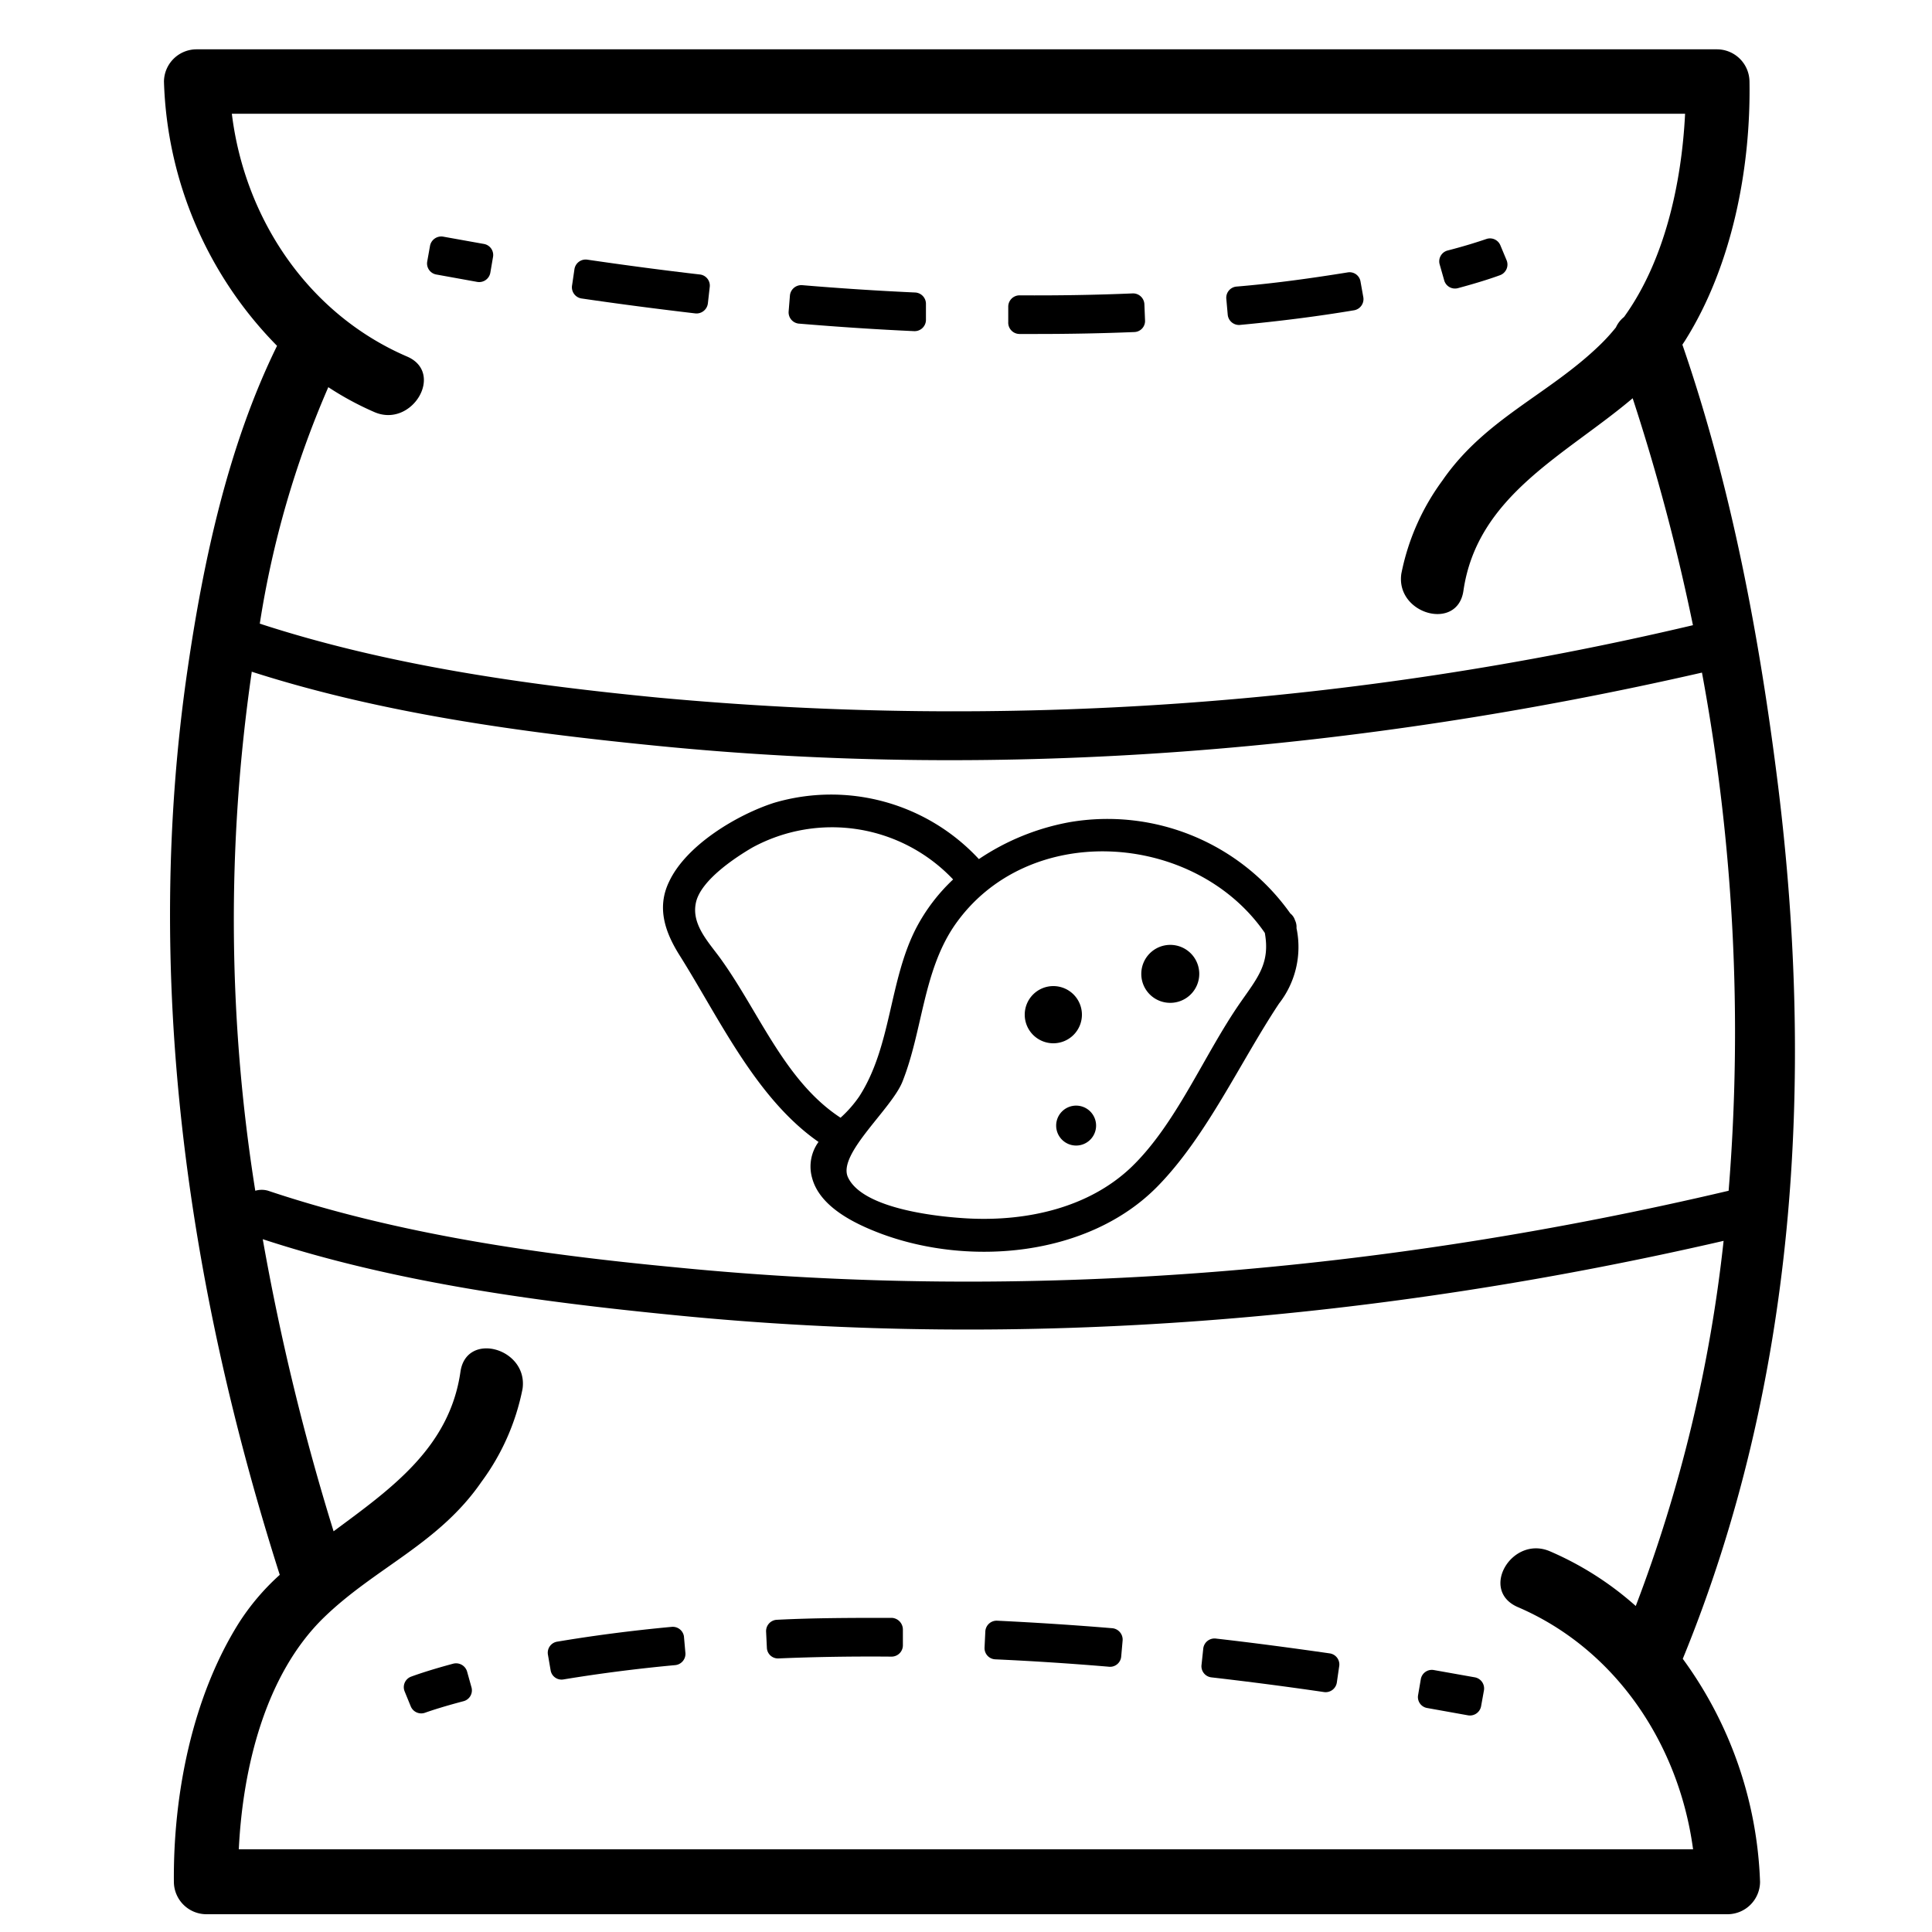 <svg id="Vrstva_1" data-name="Vrstva 1" xmlns="http://www.w3.org/2000/svg" viewBox="0 0 150 150"><defs><style>.cls-1{fill:#000000;}</style></defs><title>icon</title><path class="cls-1" d="M138.06,61.09c-1.43-11.54-3.63-23.3-7.44-34.33l.21-.32c3.63-5.77,5.11-13.33,5-20.11a2.53,2.53,0,0,0-2.5-2.5H15.23a2.53,2.53,0,0,0-2.5,2.5,30.54,30.54,0,0,0,8.78,20.52c-3.8,7.73-5.72,16.7-6.94,25.07-3.47,23.66-.07,47.7,7.15,70.35A18.26,18.26,0,0,0,18.55,126c-3.63,5.78-5.11,13.34-5.05,20.12a2.53,2.53,0,0,0,2.5,2.5H134.15a2.53,2.53,0,0,0,2.5-2.5,31.14,31.14,0,0,0-6-17.33C139.44,107.35,140.87,83.9,138.06,61.09ZM29.08,32c2.92,1.25,5.47-3.06,2.52-4.32C23.94,24.38,19,17,18,8.83H130.83c-.27,5.41-1.59,11.42-4.74,15.78a2.17,2.17,0,0,0-.63.81,14.61,14.61,0,0,1-1.24,1.36c-4,3.88-8.92,5.72-12.24,10.54a18.11,18.11,0,0,0-3.18,7.22c-.46,3.14,4.36,4.5,4.82,1.33,1.07-7.4,7.92-10.53,13.14-14.95a160.9,160.9,0,0,1,4.68,17.62,249.18,249.18,0,0,1-80.37,5.62c-10.3-1-21-2.51-30.9-5.74a74.56,74.56,0,0,1,5.32-18.36A23.65,23.65,0,0,0,29.08,32ZM19.54,52.21v-.06c10.12,3.25,21,4.72,31.52,5.76,27.12,2.69,54.55.38,81.08-5.69a152.88,152.88,0,0,1,2.07,40.23h0c-26.75,6.3-54.42,8.66-81.81,5.94-10.54-1-21.49-2.56-31.58-5.94a1.76,1.76,0,0,0-1,0A133.76,133.76,0,0,1,19.54,52.21Zm11,91.37h-12c.31-6.38,2.08-13.6,6.61-18,4-3.88,8.92-5.72,12.23-10.53a18,18,0,0,0,3.19-7.22c.45-3.15-4.36-4.51-4.82-1.33-.85,5.91-5.4,9.09-9.85,12.39a185.47,185.47,0,0,1-5.5-22.68c10.24,3.36,21.32,4.85,32,5.9,27.24,2.71,54.79.37,81.42-5.77A113.76,113.76,0,0,1,127,124.69a24.61,24.61,0,0,0-6.67-4.25c-2.93-1.25-5.48,3-2.52,4.32,7.65,3.27,12.55,10.68,13.64,18.82Z"/><path class="cls-1" d="M36.27,129.8a.89.89,0,0,0-1.09-.63c-1.49.4-2.57.75-3.25,1a.87.87,0,0,0-.51,1.16l.47,1.15a.88.88,0,0,0,1.1.5c.62-.22,1.6-.53,3-.9a.87.87,0,0,0,.62-1.06Z"/><path class="cls-1" d="M86.3,126.41c-3-.25-6-.44-8.89-.58a.88.88,0,0,0-.91.85l-.06,1.24a.87.87,0,0,0,.83.91c2.86.13,5.81.32,8.78.57a.87.87,0,0,0,1-.79l.11-1.24A.89.89,0,0,0,86.3,126.41Z"/><path class="cls-1" d="M103.25,128.37c-3-.43-5.92-.82-8.83-1.15a.88.88,0,0,0-1,.78l-.13,1.23a.87.87,0,0,0,.76,1c2.87.33,5.8.71,8.74,1.14a.88.88,0,0,0,1-.73l.18-1.24A.87.87,0,0,0,103.25,128.37Z"/><path class="cls-1" d="M69.24,125.61c-3.09,0-6,0-8.93.15a.88.88,0,0,0-.83.93l.06,1.24a.86.86,0,0,0,.9.83q4.23-.18,8.77-.14a.88.88,0,0,0,.89-.87l0-1.24A.91.91,0,0,0,69.24,125.61Z"/><path class="cls-1" d="M52.14,126.31c-3.11.29-6.09.68-8.89,1.15a.87.87,0,0,0-.71,1l.21,1.22a.86.86,0,0,0,1,.71c2.73-.45,5.64-.83,8.67-1.11a.88.88,0,0,0,.79-1l-.11-1.24A.88.88,0,0,0,52.14,126.31Z"/><path class="cls-1" d="M114.52,130.23l-3.21-.57a.87.87,0,0,0-1,.72l-.21,1.23a.86.86,0,0,0,.71,1l3.18.57a.88.88,0,0,0,1-.7l.22-1.22A.88.88,0,0,0,114.52,130.23Z"/><path class="cls-1" d="M112.12,21.74a.87.87,0,0,0,1.08.63c1.49-.4,2.57-.75,3.25-1a.88.88,0,0,0,.52-1.17l-.48-1.15a.87.87,0,0,0-1.1-.49c-.62.21-1.6.53-3,.89a.87.87,0,0,0-.62,1.06Z"/><path class="cls-1" d="M62.08,25.13c3,.25,6,.45,8.89.58a.88.88,0,0,0,.92-.84l0-1.25a.88.88,0,0,0-.83-.91c-2.86-.13-5.81-.32-8.78-.57a.89.89,0,0,0-.95.8l-.1,1.24A.88.88,0,0,0,62.08,25.13Z"/><path class="cls-1" d="M45.13,23.17c3,.44,5.94.82,8.83,1.16a.89.89,0,0,0,1-.78l.14-1.24a.87.87,0,0,0-.77-1c-2.86-.33-5.79-.72-8.73-1.15a.88.88,0,0,0-1,.74l-.18,1.23A.88.88,0,0,0,45.13,23.17Z"/><path class="cls-1" d="M96.24,25.23c3.11-.29,6.09-.67,8.89-1.14a.88.88,0,0,0,.72-1l-.22-1.23a.86.86,0,0,0-1-.71C101.9,21.59,99,22,96,22.25a.87.87,0,0,0-.79.94l.11,1.24A.88.88,0,0,0,96.24,25.23Z"/><path class="cls-1" d="M79.15,25.93h1.38c2.56,0,5.1-.05,7.54-.15a.86.86,0,0,0,.83-.92l-.05-1.24a.88.88,0,0,0-.91-.84c-2.82.12-5.73.17-8.77.15a.88.88,0,0,0-.89.86V25A.88.88,0,0,0,79.15,25.93Z"/><path class="cls-1" d="M33.86,21.31l3.21.58a.88.88,0,0,0,1-.72l.21-1.23a.87.87,0,0,0-.71-1l-3.18-.57a.89.89,0,0,0-1,.7l-.22,1.23A.87.87,0,0,0,33.86,21.31Z"/><path class="cls-1" d="M63.55,88.66a3.24,3.24,0,0,0-.5,2.79c.6,2.27,3.34,3.57,5.32,4.32,6.91,2.59,16.19,1.78,21.52-3.68,3.81-3.9,6.38-9.6,9.41-14.17a7.13,7.13,0,0,0,1.36-5.86,1.2,1.2,0,0,0-.12-.62,1.06,1.06,0,0,0-.36-.52,17.4,17.4,0,0,0-17.12-7.09A18.57,18.57,0,0,0,76,66.7a15.64,15.64,0,0,0-15.9-4.37c-2.83.91-6.81,3.26-8.15,6.12-1,2.06-.28,4,.85,5.78C55.87,79.12,58.71,85.29,63.55,88.66ZM98.2,72.43c.42,2.33-.52,3.43-1.86,5.35-2.86,4.09-5,9.5-8.56,12.89-3.29,3.1-8,4.13-12.4,3.94-2.25-.1-8.39-.68-9.55-3.22-.81-1.8,3.4-5.29,4.24-7.42,1.56-3.93,1.59-8.48,4-12.06C79.73,63.63,92.77,64.55,98.2,72.43ZM54.05,70c.43-1.69,3-3.4,4.35-4.19A12.94,12.94,0,0,1,74,68.28,14.24,14.24,0,0,0,71.16,72c-2.15,4.12-1.92,9.21-4.45,13.13a9.33,9.33,0,0,1-1.45,1.65C61,84,59,78.74,56.08,74.62,55.13,73.25,53.6,71.81,54.05,70Z"/><path class="cls-1" d="M90.86,77.86a2.25,2.25,0,1,0-2.25-2.25A2.24,2.24,0,0,0,90.86,77.86Z"/><path class="cls-1" d="M81.78,81a2.22,2.22,0,1,0-2.22-2.22A2.22,2.22,0,0,0,81.78,81Z"/><path class="cls-1" d="M82,87.39a1.55,1.55,0,1,0,1.55-1.55A1.55,1.55,0,0,0,82,87.39Z"/></svg>